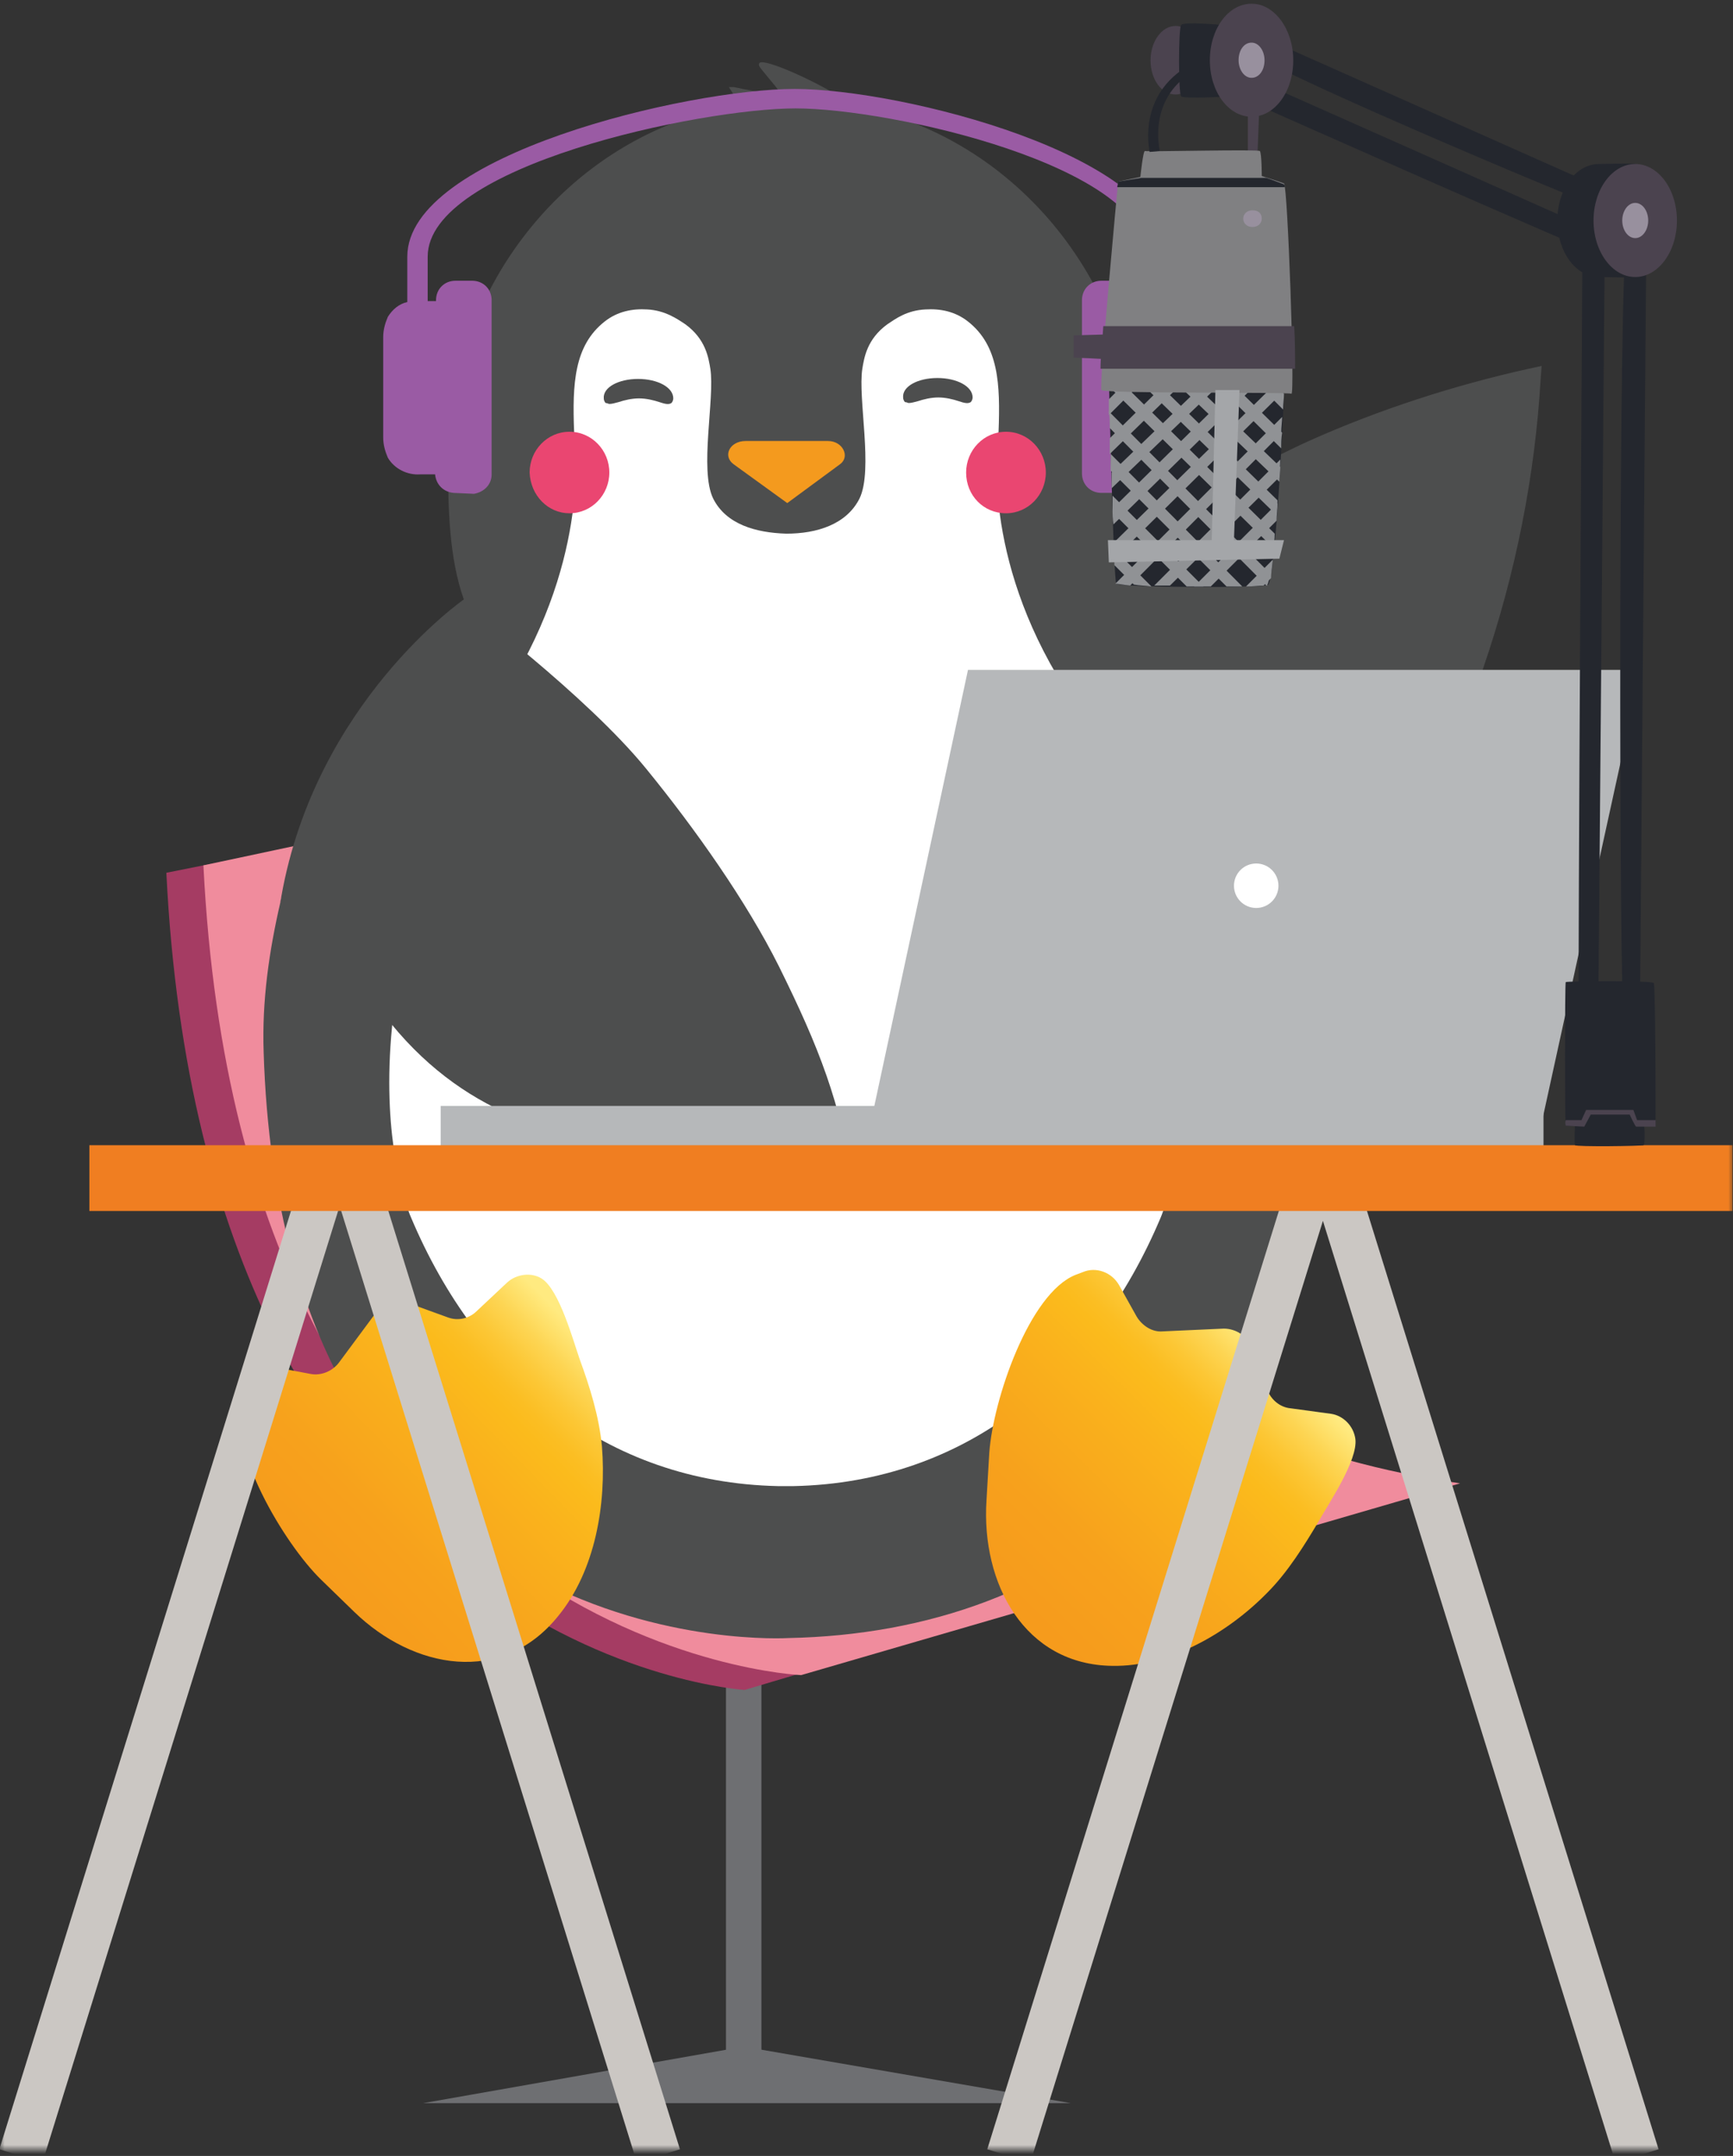 <?xml version="1.0" encoding="UTF-8"?> <svg xmlns="http://www.w3.org/2000/svg" xmlns:xlink="http://www.w3.org/1999/xlink" width="187" height="232.7"><rect width="100%" height="100%" fill="#333333" stroke="none"/><defs><linearGradient id="c" x1="71.88%" x2="9.752%" y1="17.162%" y2="83.751%"><stop offset=".01%" stop-color="#FFEA80"></stop><stop offset=".524%" stop-color="#FFE97D"></stop><stop offset="9.408%" stop-color="#FDD553"></stop><stop offset="17.45%" stop-color="#FCC735"></stop><stop offset="24.29%" stop-color="#FBBE23"></stop><stop offset="29.13%" stop-color="#FBBB1C"></stop><stop offset="42.59%" stop-color="#FAB21C"></stop><stop offset="75.44%" stop-color="#F7A11C"></stop><stop offset="100%" stop-color="#F69B1C"></stop></linearGradient><linearGradient id="d" x1="89.202%" x2="25.711%" y1="11.225%" y2="78.806%"><stop offset=".01%" stop-color="#FFEA80"></stop><stop offset=".524%" stop-color="#FFE97D"></stop><stop offset="9.408%" stop-color="#FDD553"></stop><stop offset="17.45%" stop-color="#FCC735"></stop><stop offset="24.29%" stop-color="#FBBE23"></stop><stop offset="29.13%" stop-color="#FBBB1C"></stop><stop offset="42.59%" stop-color="#FAB21C"></stop><stop offset="75.44%" stop-color="#F7A11C"></stop><stop offset="100%" stop-color="#F69B1C"></stop></linearGradient><path id="a" d="M0 0h187v232H0z"></path></defs><g fill="none" fill-rule="evenodd"><mask id="b" fill="#fff"><use xlink:href="#a"></use></mask><g mask="url(#b)"><path stroke="#6E6F72" stroke-width="3.827" d="M80.25 179.8v44.1"></path><g fill="#6E6F72" fill-rule="nonzero"><path d="m51.15 226.5 29.2-5.1 29.6 5.1z"></path><path d="m80.35 221.9 24.1 4.2h-47.8l23.7-4.2m-.1-1-34.6 6.1h69.9l-35.3-6.1Z"></path></g><path fill="#A53C63" fill-rule="nonzero" d="m152.55 160.9-72.2 21.5s-58.2-3.5-62.4-88.2l60.2-12s6 68.8 74.4 78.7Z"></path><path fill="#F08C9D" fill-rule="nonzero" d="m157.55 160.1-71.1 20.7s-60.3-2.5-64.5-87.4l59.6-12.7c.1 0 7.7 69.5 76 79.4Z"></path><g fill-rule="nonzero" transform="translate(28.42 6.72)"><path fill="#4D4E4E" d="M71.43 66.18c7.6-7.5 33.5-21.8 41.6-25.4 7.4-3.3 15.4-5.9 23.5-7.7l1.4-.3-.1 1.3c-.6 10.5-2.7 21.1-6.2 31.3-1.8 5.1-4.4 12.8-9.5 21.8-1.7 3-19.5 23.6-26.4 25.9-8.6 2.8-16.5 2.5-24.6-7.6-12.6-15.7-7-29.4.6-37"></path><path fill="#4D4E4E" d="M111.23 90.58c0-.2-.1-.4-.1-.6-3.5-19.9-18-30.3-19.5-31.9 2-4.9 2.8-9.5 2.8-14.9 0-19.2-13.3-35.2-30.7-38.5-3.3-2.3-9.7-5.2-10.2-4.6-.2.3.1.5.8 1.4.4.5 1.4 1.6 1.4 1.9-.3.2-3-.3-4-.5-.5-.1-.9-.2-1-.2h-.5l1.2 1.9c-17.8 2.9-31.5 19.1-31.5 38.6 0 4.9.1 10.3 1.7 14.8 0 0-16 11.1-19.7 32.1 0 .2-.1.4-.1.6-1.2 5.2-2 10.6-1.8 16.2 2.1 66.6 56.6 63.2 56.6 63.2 30.2-.6 55.9-19.5 56.6-63.3 0-5.6-.8-11-2-16.2Z"></path><path fill="#FFF" d="M27.23 66.18c8.2-14.2 6.3-25.7 6.3-26.3-.2-5.2 0-9.3 3.3-11.9 1.4-1.1 3-1.4 4.6-1.3 1.9.1 3.2 1 4.1 1.6 2.2 1.6 2.5 3.6 2.7 4.8.5 3.2-1.2 10.9.3 14 1.4 2.8 4.6 3.7 7.9 3.8 3.3 0 6.5-1 7.9-3.8 1.5-3.1-.2-10.8.3-14 .2-1.2.5-3.2 2.7-4.8.9-.6 2.1-1.5 4.1-1.6 1.6-.1 3.2.2 4.6 1.3 3.3 2.6 3.5 6.7 3.3 11.9 0 .6-2 12.2 6.3 26.3 21 35.8 11.2 58.5 11.2 58.5-7.2 17.1-21 28.6-39.6 29h-1.7c-18.6-.4-32.4-11.9-39.6-29 0 0-10-21.9 11.3-58.5Z"></path><path fill="#EA4671" d="M33.03 48.68c2.4 0 4.3-2 4.3-4.4 0-2.4-1.9-4.4-4.3-4.4s-4.3 2-4.3 4.4c.1 2.5 2 4.4 4.3 4.4Z"></path><path fill="#F49A1E" d="M56.43 40.88h4.5c1.6 0 2.4 1.7 1.3 2.5l-5.7 4.2-5.8-4.2c-1.2-.9-.4-2.5 1.3-2.5h4.4Z"></path><path fill="#EA4671" d="M80.13 48.68c2.4 0 4.3-2 4.3-4.4 0-2.4-1.9-4.4-4.3-4.4s-4.3 2-4.3 4.4c0 2.5 1.9 4.4 4.3 4.4Z"></path><path fill="#4D4E4E" d="M7.93 94.38c14.1 29.6 41.9 20.9 47.7 21.8h.3l7.8 5.3c-1.5-9.3-3.7-15-8.1-23.9-3.5-7-9-14.8-14.3-21.3-6.5-8-19.9-18-19.9-18"></path><path fill="#B6B8BA" d="M148.632 65.58h-72.6l-10.5 48.9h72.4z"></path><circle cx="107.132" cy="88.88" r="2.4" fill="#FFF"></circle><path fill="#9A5BA4" d="M20.53 46.48c-1.1-.1-1.9-.9-2-2h-1.6c-1.4.1-2.8-.6-3.5-1.8-.3-.7-.5-1.4-.5-2.2v-10.8c0-.8.2-1.5.5-2.2.5-.8 1.2-1.4 2.1-1.6v-4.9c0-11 30.3-18.1 41.8-18.1 11.5 0 40.1 7.2 40.1 18.1v4.9c.9.2 1.7.8 2.1 1.6.3.7.5 1.4.5 2.2v10.8c0 .8-.2 1.5-.5 2.2-.7 1.2-2.1 1.9-3.5 1.8h-1.6c-.1 1.1-1 2-2.1 2h-1.9c-1.2 0-2.1-.9-2.1-2.1v-18.7c0-1.2.9-2.1 2.1-2.1h1.9c1.2 0 2.1.9 2.1 2.1v.1h.9v-4.8c0-9.8-27.6-16-37.9-16-10.3 0-39.7 6.2-39.7 16v4.8h.9v-.1c0-1.2.9-2.1 2.1-2.1h1.8c1.2 0 2.1.9 2.1 2.1v18.8c0 1.1-.8 1.9-1.9 2.1l-2.2-.1Z"></path><path fill="#4D4E4E" d="M72.73 34.08c2.1 0 3.8.9 3.8 2.1 0 .2-.1.4-.2.5-.3.2-.7.1-1.3-.1-.6-.2-1.4-.4-2.2-.4-.8 0-1.6.2-2.2.4-.4.1-.7.2-1 .2-.1 0-.2-.1-.4-.1-.1-.1-.2-.3-.2-.5-.1-1.2 1.6-2.1 3.7-2.1Zm-32.3.1c2.1 0 3.8.9 3.8 2.1 0 .2-.1.4-.2.5-.3.2-.7.1-1.3-.1-.6-.2-1.4-.4-2.2-.4-.8 0-1.6.2-2.2.4-.4.1-.7.2-1 .2-.1 0-.2-.1-.4-.1-.1-.1-.2-.3-.2-.5-.1-1.2 1.6-2.1 3.7-2.1Z"></path><path fill="#B6B8BA" d="M138.131 116.944h-119v-4.3h119z"></path></g><g fill-rule="nonzero"><path fill="url(#c)" d="m80.958 19.732-.3 5.1c-.6 9 4.1 17.8 13.6 17.9 6.1.1 12.4-3.5 16.7-7.9 2.2-2.2 4-5.1 5.6-7.8 1-1.8 4.2-6.5 3.9-8.8-.2-1.4-1.3-2.5-2.6-2.7l-4.4-.6c-1.1-.1-2.1-.9-2.5-2l-1.7-4.5c-.4-1.3-1.7-2.1-3-2.1l-6.6.3c-1.1.1-2.2-.6-2.8-1.6l-1.9-3.4c-.8-1.4-2.5-2-3.9-1.4l-.8.3c-5 2-8.9 13.5-9.3 19.2Z" transform="translate(25.792 137.068)"></path><path fill="url(#d)" d="m8.858 33.432 3.6 3.5c6.3 6.1 15.9 8 22 .4 4-4.9 5.2-12.1 4.7-18.3-.3-3.2-1.3-6.4-2.4-9.4-.7-2-2.2-7.5-4.1-8.7-1.1-.7-2.7-.5-3.7.4l-3.3 3.1c-.8.8-2 1.1-3.1.7l-4.4-1.6c-1.3-.5-2.7 0-3.4 1.1l-4 5.4c-.7.9-1.9 1.4-3 1.2l-3.7-.7c-1.5-.3-3.1.7-3.5 2.2l-.3.9c-1.6 5.5 4.6 15.9 8.6 19.8Z" transform="translate(25.792 137.068)"></path></g><path stroke="#CBC7C3" stroke-width="4.858" d="m39.05 129.7 32 103m-36.8-103-32 103m142.4-103 32 103m-35.8-103-32 103"></path><path fill="#F07E21" fill-rule="nonzero" d="M186.945 130.705H9.645v-7.1h177.3z"></path><g fill-rule="nonzero" transform="translate(115.85 .4)"><path fill="#4B434F" d="M18.8 17.3V9.5h1.3l-.3 7.8z"></path><path fill="#24272E" d="M3.8 40.3s.5 21.9.8 22.3c.4.4 16 .5 16.4.1.8-.9 1.8-20.6 1.7-22 0-.6-18.9-.4-18.9-.4Z"></path><path fill="#909295" d="m6.2 40.3-2.4 2.4v1.7l4.1-4.1H6.2Zm12.4 0L4.2 54.5c0 .6 0 1.1.1 1.7l16.1-15.8c-.6 0-1.2-.1-1.8-.1ZM21.5 60l-2.9 2.9c.8 0 1.4-.1 1.9-.1l.8-.8c0-.4.1-1.2.2-2ZM13 62.9h1.8l7.1-7.1c0-.6.1-1.2.1-1.9l-9 9Zm-.6-22.6h-1.8l-6.7 6.6v1.7l8.5-8.3Zm9.8 10.8c0-.6.1-1.3.1-1.9L8.7 62.8h1.7l11.8-11.7ZM4.1 52.3l12.5-12h-1.8L4.1 50.6v1.7Zm2 10.5 16.3-16.4c0-.7.1-1.3.1-1.8l-18 18c.2 0 .7.1 1.6.2Zm16.6-22.2s-.2-.1-.4-.1l-18 17.7c0 .6 0 1.2.1 1.7l18.3-18.1v-1.2Z"></path><path fill="#24272E" d="M12.3 17v-.8h2.4l.5.8z"></path><path fill="#909295" d="M4 48.6v1.8l12.5 12.5h1.7L4 48.6Zm-.1-2.8 16.9 17c.1 0 .1 0 .1-.1.1-.1.2-.6.3-1.2L3.8 44c.1.5.1 1.1.1 1.8Zm4.5 17.1-4.1-4.1c0 .7.1 1.3.1 1.8l2.1 2.1c.6.1 1.2.1 1.9.2Zm-4.2-8 8 8H14l-9.8-9.8v1.8Zm14.9-14.6 3.5 3.5c0-.6.1-1.2.1-1.7L21 40.3c-.6.1-1.2.1-1.9 0Zm3.1 11.3c0-.5.1-1.1.1-1.6l-10.1-9.7h-1.8l11.8 11.3Zm.3-5.3-6.1-6h-1.8l7.8 7.7c0-.6 0-1.1.1-1.7Zm-15.9-6 15.3 14.9c0-.5.1-1.1.1-1.6L8.4 40.3c-.6-.1-1.2 0-1.8 0Zm-2 0h-.8v1l17.8 17.5c0-.5.1-1 .1-1.6L4.6 40.3Z"></path><path fill="#808082" d="M4.8 19.2S2.7 41.4 3 41.7c.4.4 20.2.2 20.5.4.4.2-.4-22.5-.8-22.7-.2-.1-2.4-.8-2.4-.8s0-2.4-.2-2.7c-.2-.2-12.2.1-12.4 0-.2-.1-.5 2.8-.5 2.8l-2.4.5Z"></path><path fill="#24272E" d="M20.8 18.8H7.3l-2.5.4s0 .2-.1.6h18.1c0-.2-.1-.3-.1-.3s-1.3-.5-1.9-.7Z"></path><path fill="#4B434F" d="M23.9 39.4c0-1.3 0-2.9-.1-4.6H3.2c-.1 1.8-.3 3.4-.3 4.6h21Z"></path><path fill="#98909E" d="M4.2 37.7v-1.3"></path><path fill="#4B434F" d="M0 35.8v2.4c2.9.1 3.7.2 4.2.2v-2.7c-.5 0-1.2 0-4.2.1ZM13.7 6.1c0 2-1.2 3.7-2.7 3.7-1.5 0-2.7-1.6-2.7-3.7 0-2 1.2-3.7 2.7-3.7 1.5 0 2.7 1.7 2.7 3.7Z"></path><path fill="#A4A6A9" d="m15.3 41.7-.4 16.2H3.7l.1 2.4 18.4-.4.5-2h-5.4l.6-16.2z"></path><path fill="#24272E" d="M16 2.3s-4.1-.4-4.4 0c-.3.4-.3 7.4 0 7.7.3.3 5.6 0 5.6 0L16 2.3Zm45.2 21.1c0 2.9 1.5 5.5-.5 6.1-.3.1-3.7 0-4 0-2.5 0-4.5-2.7-4.5-6.1 0-3.4 2-6.1 4.5-6.1.2 0 3.6-.1 3.9 0 2.1.5.6 3.1.6 6.1Z"></path><path fill="#24272E" d="M59.4 25.9 21.4 9l-1.2 2.1s32.6 14.5 38.5 16.8c.3-.5.5-1.1.7-2ZM20.3 5.8c0 1 39.2 17.7 39.4 17.2.1-.3.9-1.5.9-1.5L21.5 4.1l-1.2 1.7Zm36.3 104.7.7-82.9-2.4-.3s-.5 77-.4 83.3c.5 0 1.1 0 2.1-.1Z"></path><path fill="#24272E" d="M59.7 25.3c-.9.3-.9 84.2-.3 84.3.4 0 1.7.2 1.7.2l.7-84.1-2.1-.4Z"></path><path fill="#98909E" d="M20.3 23.2c0 .5-.4.9-1 .9s-1-.4-1-.9.4-.9 1-.9 1 .3 1 .9Z"></path><path fill="#4B434F" d="M23.7 6.1c0 3.4-2 6.1-4.5 6.1s-4.5-2.7-4.5-6.1c0-3.4 2-6.1 4.5-6.1s4.5 2.8 4.5 6.1Z"></path><path fill="#98909E" d="M20.6 6.1c0 1.1-.6 1.9-1.4 1.9-.8 0-1.4-.9-1.4-1.9 0-1.1.6-1.9 1.4-1.9.8 0 1.4.9 1.4 1.9Z"></path><ellipse cx="60.6" cy="23.4" fill="#4B434F" rx="4.5" ry="6.1"></ellipse><ellipse cx="60.6" cy="23.4" fill="#98909E" rx="1.4" ry="1.9"></ellipse><path fill="#24272E" d="M53.1 105.6c-.1.2-.1 15.4 0 15.5.1.1 9.7 0 9.7 0s0-15.1-.2-15.4c-.3-.3-9.5-.2-9.5-.1Z"></path><path fill="#24272E" d="M54.1 120.9s-.1 2.1 0 2.3c.1.2 7.3.1 7.4 0 .2-.1.1-2.5 0-2.6-.1-.1-7.4.3-7.4.3Z"></path><path fill="#4B434F" d="m53.1 121.1 2 .1.7-1.3H60s.6 1.3.7 1.3h2.1v-.7h-2l-.4-1.1h-5.1l-.5 1.1h-1.7c-.1.3 0 .6 0 .6Z"></path><path fill="#24272E" d="M8.2 16c-.1-.6-1.3-6.6 4.9-9.7l.4.7c-5.7 2.9-4.2 8.8-4.2 8.9l-1.1.1Z"></path></g></g></g></svg> 